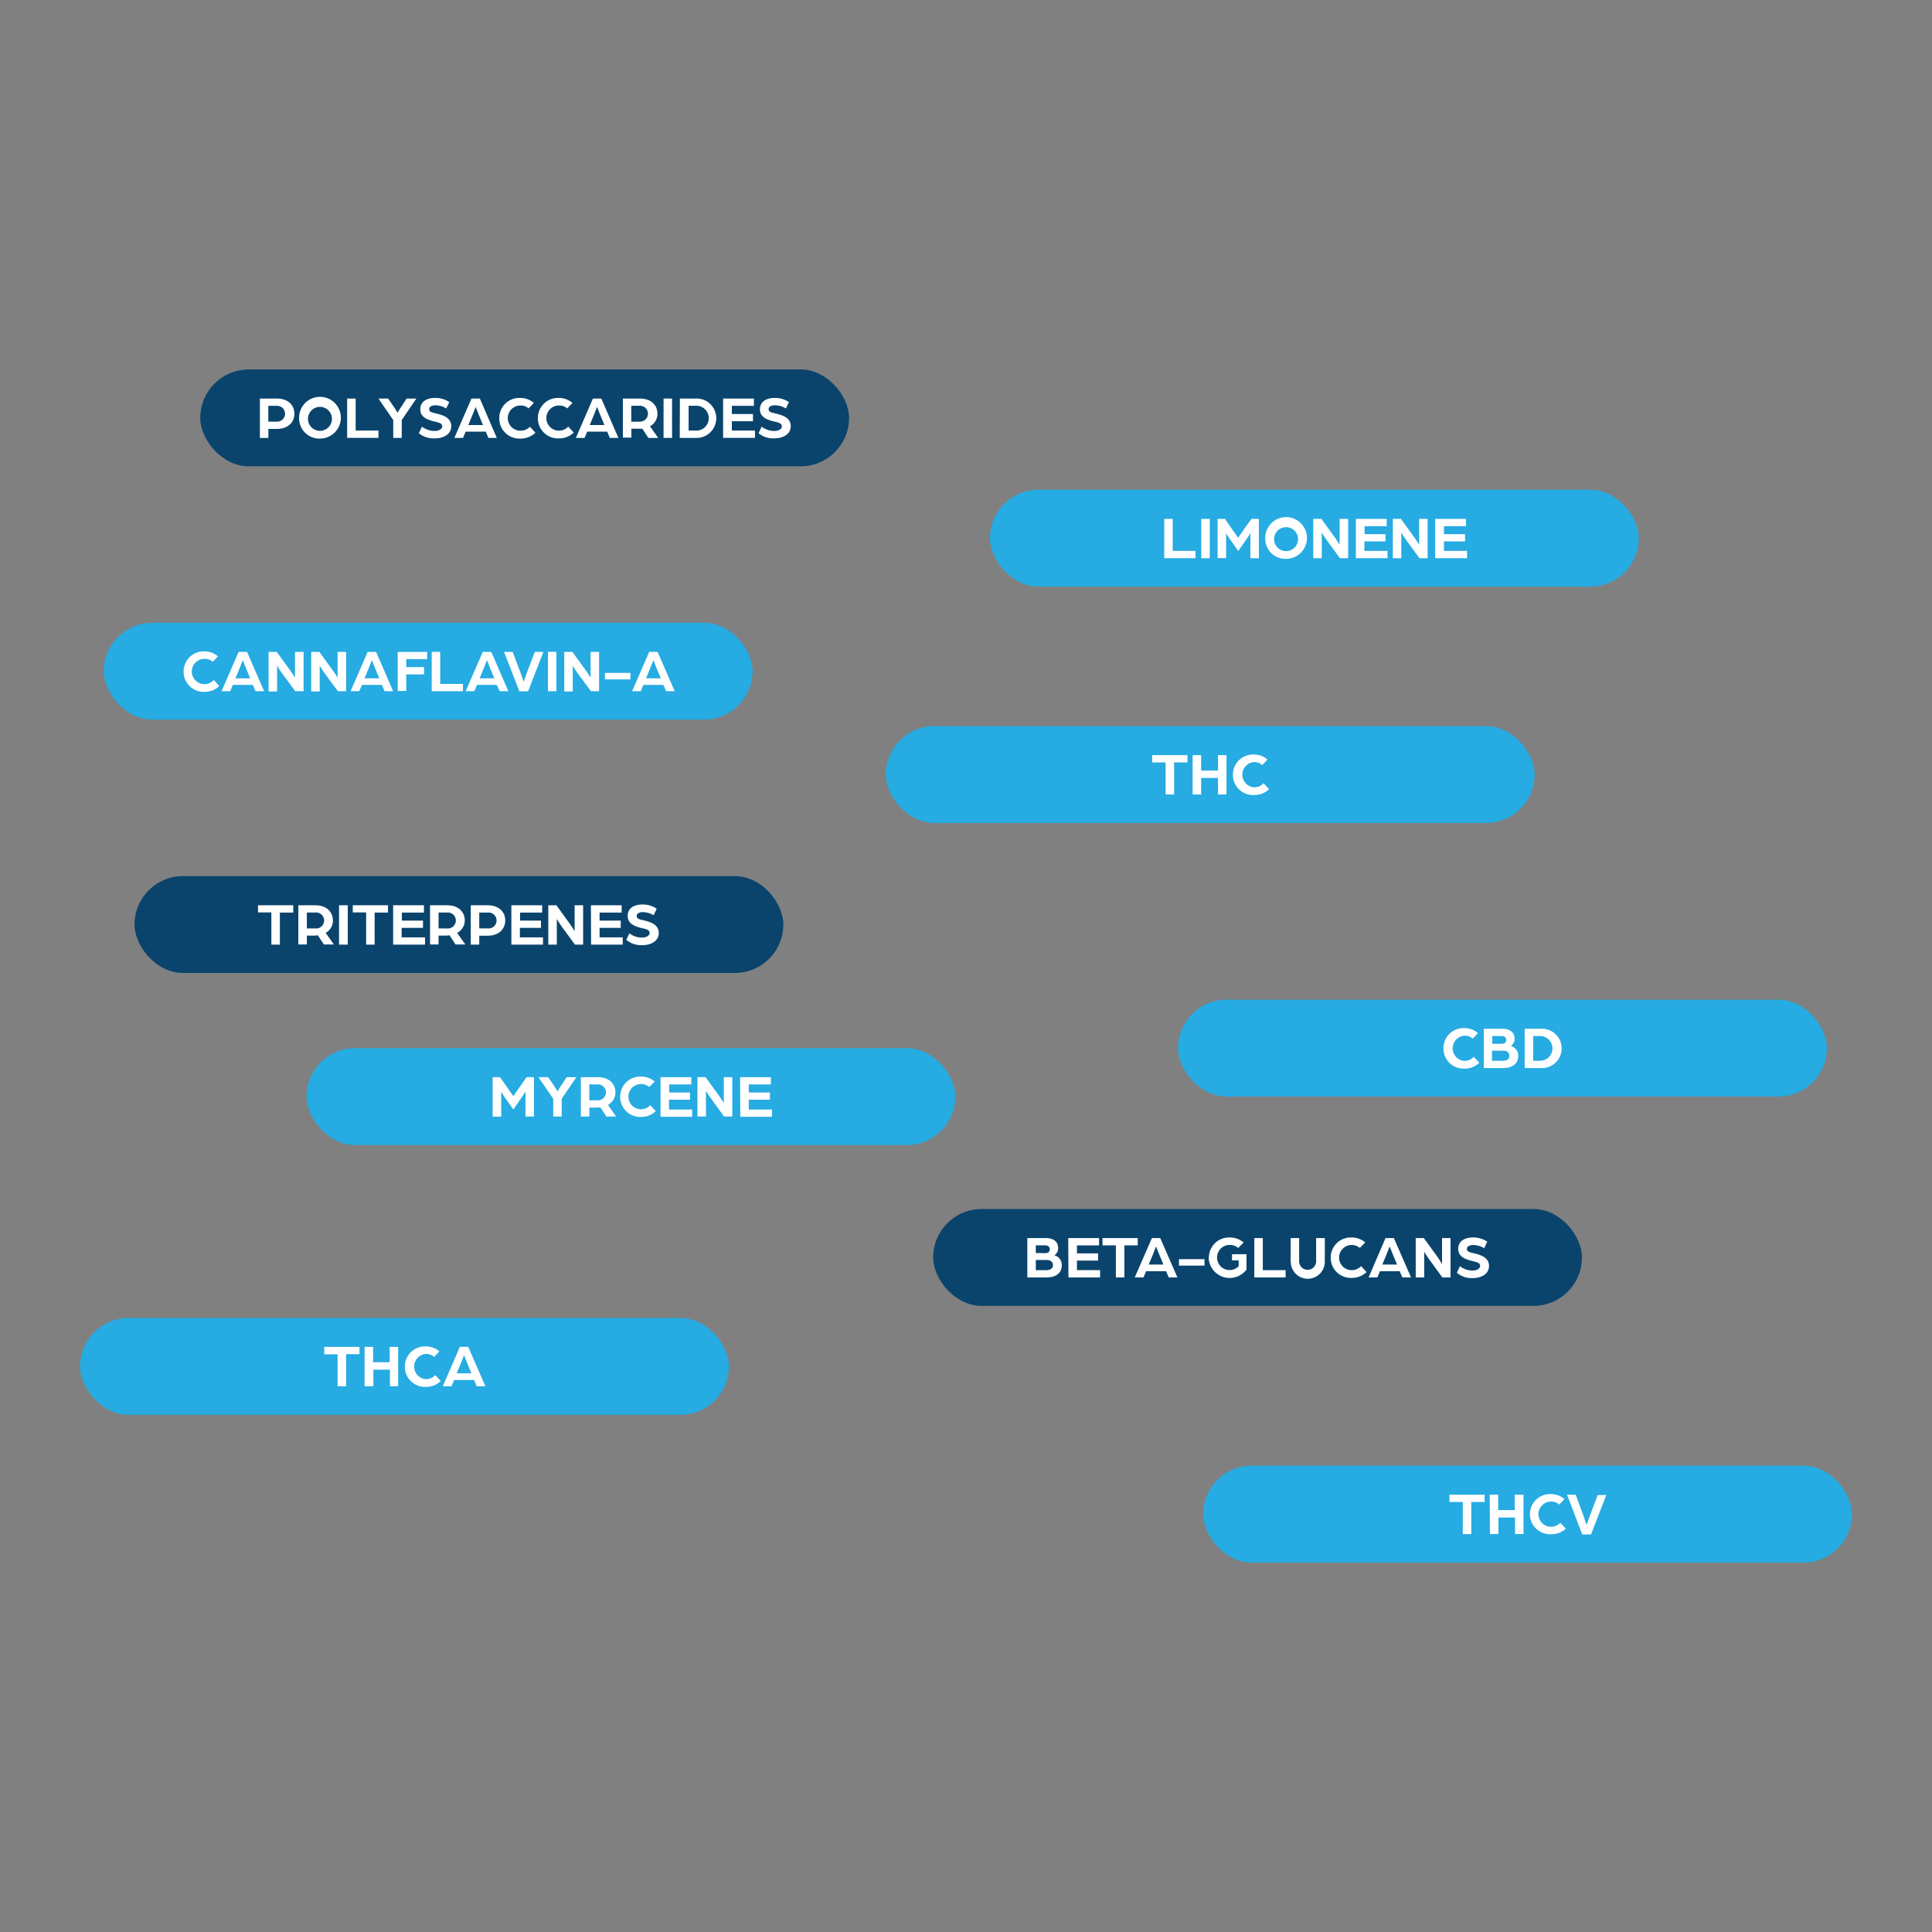 <svg id="Layer_1" data-name="Layer 1" xmlns="http://www.w3.org/2000/svg" viewBox="0 0 350 350"><rect x="0" y="0" width="350" height="350" fill="#808080" stroke="none"/><defs><style>.cls-1{fill:#0a446c;}.cls-2{fill:#fff;}.cls-3{fill:#26abe2;}</style></defs><rect class="cls-1" x="36.28" y="66.93" width="117.54" height="17.55" rx="8.78"/><path class="cls-2" d="M47.08,72.2h3.06c2.09,0,3.19,1.23,3.19,2.75s-1.1,2.75-3.2,2.75H48.62v1.63H47.08Zm3.13,4.18a1.43,1.43,0,1,0,0-2.86h-1.6v2.86Z"/><path class="cls-2" d="M54.19,75.76A3.78,3.78,0,1,1,58,79.45,3.65,3.65,0,0,1,54.19,75.76Zm5.94,0A2.17,2.17,0,1,0,58,78.05,2.18,2.18,0,0,0,60.13,75.76Z"/><path class="cls-2" d="M62.89,72.2h1.54V78h4.13v1.32H62.89Z"/><path class="cls-2" d="M71.24,76.1l-2.68-3.9h1.76l1.15,1.69a8.78,8.78,0,0,1,.54.9s.28-.48.55-.9l1.11-1.69h1.76l-2.65,3.89v3.24H71.24Z"/><path class="cls-2" d="M75.88,78.48l.56-1.19a3.72,3.72,0,0,0,2.35.78c.59,0,1.32-.27,1.32-.83s-.64-.7-1.27-.85c-1.33-.31-2.7-.76-2.7-2.24s1.28-2.06,2.65-2.06a4.42,4.42,0,0,1,2.6.76L80.83,74a3.76,3.76,0,0,0-2-.58c-.38,0-1.08.15-1.08.69s.52.62,1.22.79c1.27.29,2.78.77,2.78,2.3s-1.49,2.21-2.92,2.21A4.19,4.19,0,0,1,75.88,78.48Z"/><path class="cls-2" d="M85.41,72.2h1.52L90,79.33H88.47L88,78.19H84.36l-.48,1.14H82.31ZM87.5,77l-.83-2-.5-1.28s-.29.74-.51,1.28l-.82,2Z"/><path class="cls-2" d="M90.45,75.75a3.64,3.64,0,0,1,3.76-3.66,3.73,3.73,0,0,1,2.5.9l-.95,1a2.15,2.15,0,0,0-1.46-.53,2.28,2.28,0,0,0-.06,4.56A2.26,2.26,0,0,0,96,77.31l1,1.08a3.83,3.83,0,0,1-2.7,1.06A3.64,3.64,0,0,1,90.45,75.75Z"/><path class="cls-2" d="M97.44,75.75a3.64,3.64,0,0,1,3.77-3.66,3.72,3.72,0,0,1,2.49.9l-.94,1a2.17,2.17,0,0,0-1.47-.53,2.28,2.28,0,1,0,1.65,3.82l1,1.08a3.8,3.8,0,0,1-2.69,1.06A3.65,3.65,0,0,1,97.44,75.75Z"/><path class="cls-2" d="M107.41,72.2h1.52l3.1,7.13h-1.56L110,78.19h-3.62l-.48,1.14h-1.57ZM109.5,77l-.83-2c-.22-.54-.49-1.25-.5-1.28s-.29.74-.51,1.28l-.82,2Z"/><path class="cls-2" d="M112.84,72.2h3.06c2.1,0,3.2,1.23,3.2,2.76a2.56,2.56,0,0,1-1.35,2.27l1.48,2.1h-1.77l-1.1-1.67a4,4,0,0,1-.6,0h-1.38v1.62h-1.54Zm3.1,4.19a1.44,1.44,0,1,0,0-2.88h-1.58v2.88Z"/><path class="cls-2" d="M120.21,72.2h1.54v7.13h-1.54Z"/><path class="cls-2" d="M123.17,72.2H126a3.57,3.57,0,1,1,0,7.13h-2.86ZM126,78a2.25,2.25,0,1,0,0-4.49h-1.25V78Z"/><path class="cls-2" d="M131,72.2h5.58v1.32h-4V75h3.83v1.31h-3.83V78h4.19v1.32H131Z"/><path class="cls-2" d="M137.42,78.48l.56-1.19a3.67,3.67,0,0,0,2.34.78c.59,0,1.32-.27,1.32-.83s-.64-.7-1.26-.85c-1.34-.31-2.71-.76-2.71-2.24s1.29-2.06,2.65-2.06a4.48,4.48,0,0,1,2.61.76L142.37,74a3.8,3.8,0,0,0-2.05-.58c-.37,0-1.08.15-1.08.69s.52.62,1.22.79c1.27.29,2.79.77,2.79,2.3s-1.5,2.21-2.93,2.21A4.13,4.13,0,0,1,137.42,78.48Z"/><rect class="cls-3" x="179.34" y="88.72" width="117.54" height="17.55" rx="8.78"/><path class="cls-2" d="M210.91,94h1.54V99.8h4.12v1.32h-5.66Z"/><path class="cls-2" d="M217.62,94h1.54v7.13h-1.54Z"/><path class="cls-2" d="M220.58,94h1.33L223,95.57c.42.59,1.29,1.85,1.29,1.85s.88-1.25,1.28-1.84L226.72,94h1.34v7.13h-1.54V96.61s-.28.45-.65,1l-1.55,2.21-1.57-2.22c-.36-.52-.63-1-.63-1v4.51h-1.54Z"/><path class="cls-2" d="M229.21,97.55a3.78,3.78,0,1,1,3.77,3.69A3.65,3.65,0,0,1,229.21,97.55Zm5.94,0A2.17,2.17,0,1,0,233,99.84,2.18,2.18,0,0,0,235.15,97.55Z"/><path class="cls-2" d="M237.91,94h1.48l2.45,3.39c.39.54.85,1.31.85,1.31V94h1.54v7.13h-1.49l-2.38-3.26c-.47-.64-.91-1.4-.91-1.4v4.66h-1.54Z"/><path class="cls-2" d="M245.63,94h5.58v1.32h-4v1.45H251v1.31h-3.83V99.8h4.19v1.32h-5.73Z"/><path class="cls-2" d="M252.32,94h1.47l2.46,3.39c.39.54.84,1.31.84,1.31V94h1.54v7.13h-1.48l-2.38-3.26c-.47-.64-.91-1.4-.91-1.4v4.66h-1.54Z"/><path class="cls-2" d="M260,94h5.58v1.32h-4v1.45h3.83v1.31h-3.83V99.8h4.19v1.32H260Z"/><rect class="cls-3" x="18.8" y="112.82" width="117.54" height="17.55" rx="8.78"/><path class="cls-2" d="M33.26,121.64A3.64,3.64,0,0,1,37,118a3.7,3.7,0,0,1,2.49.9l-.94,1a2.14,2.14,0,0,0-1.47-.54,2.29,2.29,0,1,0,1.65,3.83l1,1.08A3.78,3.78,0,0,1,37,125.34,3.65,3.65,0,0,1,33.26,121.64Z"/><path class="cls-2" d="M43.23,118.09h1.52l3.1,7.13H46.29l-.49-1.14H42.18l-.48,1.14H40.13Zm2.09,4.79-.83-2c-.22-.54-.49-1.26-.5-1.28s-.29.74-.51,1.28l-.82,2Z"/><path class="cls-2" d="M48.66,118.09h1.48l2.45,3.39c.4.53.85,1.3.85,1.3v-4.69H55v7.13H53.49L51.12,122a16.44,16.44,0,0,1-.92-1.4v4.66H48.66Z"/><path class="cls-2" d="M56.38,118.09h1.48l2.45,3.39c.4.53.85,1.3.85,1.3v-4.69H62.7v7.13H61.21L58.84,122a16.44,16.44,0,0,1-.92-1.4v4.66H56.38Z"/><path class="cls-2" d="M66.61,118.09h1.52l3.1,7.13H69.67l-.48-1.14H65.57l-.49,1.14H63.51Zm2.09,4.79-.82-2c-.22-.54-.5-1.26-.51-1.28s-.28.74-.5,1.28l-.83,2Z"/><path class="cls-2" d="M72.05,118.09h5.33v1.32H73.59v1.45h3.23v1.31H73.59v3H72.05Z"/><path class="cls-2" d="M78.21,118.09h1.54v5.81h4.12v1.32H78.21Z"/><path class="cls-2" d="M87.46,118.09H89l3.1,7.13H90.52L90,124.08H86.41l-.48,1.14H84.36Zm2.09,4.79-.83-2c-.22-.54-.49-1.26-.5-1.28s-.29.74-.51,1.28l-.82,2Z"/><path class="cls-2" d="M91.31,118.09h1.57l1.56,4.17c.16.4.42,1.19.43,1.25s.28-.85.43-1.25l1.58-4.17h1.57l-2.78,7.14H94.08Z"/><path class="cls-2" d="M99.26,118.09h1.54v7.13H99.26Z"/><path class="cls-2" d="M102.22,118.09h1.47l2.46,3.39c.39.53.84,1.3.84,1.3v-4.69h1.54v7.13h-1.48L104.67,122c-.47-.64-.91-1.4-.91-1.4v4.66h-1.54Z"/><path class="cls-2" d="M109.58,121.9h4.63v1.18h-4.63Z"/><path class="cls-2" d="M117.61,118.09h1.52l3.1,7.13h-1.56l-.49-1.14h-3.62l-.48,1.14h-1.57Zm2.09,4.79-.83-2c-.22-.54-.49-1.26-.5-1.28s-.29.74-.51,1.28l-.82,2Z"/><rect class="cls-3" x="160.47" y="131.54" width="117.54" height="17.55" rx="8.78"/><path class="cls-2" d="M211.16,138.12h-2.42V136.8h6.38v1.32H212.7v5.81h-1.54Z"/><path class="cls-2" d="M216.06,136.8h1.54v2.79h3.05V136.8h1.54v7.13h-1.54v-3H217.6v3h-1.54Z"/><path class="cls-2" d="M223.35,140.36a3.64,3.64,0,0,1,3.76-3.67,3.69,3.69,0,0,1,2.5.91l-.94,1a2.14,2.14,0,0,0-1.47-.54,2.29,2.29,0,0,0,0,4.57,2.27,2.27,0,0,0,1.7-.74l1,1.08a3.8,3.8,0,0,1-2.7,1.05A3.64,3.64,0,0,1,223.35,140.36Z"/><rect class="cls-1" x="24.37" y="158.71" width="117.54" height="17.55" rx="8.78"/><path class="cls-2" d="M49.16,165.29H46.74V164h6.38v1.32H50.7v5.81H49.16Z"/><path class="cls-2" d="M54.05,164h3.06c2.1,0,3.2,1.24,3.2,2.77A2.54,2.54,0,0,1,59,169l1.48,2.1H58.67l-1.1-1.67a4.2,4.2,0,0,1-.61.06H55.59v1.61H54.05Zm3.1,4.2a1.45,1.45,0,1,0,0-2.89H55.59v2.89Z"/><path class="cls-2" d="M61.42,164H63v7.13H61.42Z"/><path class="cls-2" d="M66.33,165.29H63.91V164h6.38v1.32H67.87v5.81H66.33Z"/><path class="cls-2" d="M71.22,164H76.8v1.32h-4v1.46h3.83v1.31H72.76v1.72H77v1.32H71.22Z"/><path class="cls-2" d="M77.91,164H81c2.1,0,3.2,1.24,3.2,2.77A2.53,2.53,0,0,1,82.81,169l1.49,2.1H82.53l-1.1-1.67a4.2,4.2,0,0,1-.61.06H79.45v1.61H77.91Zm3.1,4.2a1.45,1.45,0,1,0,0-2.89H79.45v2.89Z"/><path class="cls-2" d="M85.28,164h3.06c2.09,0,3.19,1.24,3.19,2.75s-1.1,2.76-3.2,2.76H86.82v1.62H85.28Zm3.12,4.19a1.44,1.44,0,1,0,0-2.87H86.82v2.87Z"/><path class="cls-2" d="M92.64,164h5.58v1.32h-4v1.46H98v1.31H94.18v1.72h4.19v1.32H92.64Z"/><path class="cls-2" d="M99.33,164h1.47l2.45,3.39c.4.54.85,1.31.85,1.31V164h1.54v7.13h-1.48l-2.38-3.25c-.47-.64-.91-1.4-.91-1.4v4.65H99.33Z"/><path class="cls-2" d="M107.05,164h5.57v1.32h-4v1.46h3.83v1.31h-3.83v1.72h4.19v1.32h-5.73Z"/><path class="cls-2" d="M113.46,170.26l.56-1.19a3.67,3.67,0,0,0,2.34.78c.6,0,1.32-.28,1.32-.84s-.63-.69-1.26-.84c-1.33-.31-2.71-.76-2.71-2.25s1.29-2.06,2.65-2.06a4.53,4.53,0,0,1,2.61.76l-.56,1.19a3.85,3.85,0,0,0-2-.57c-.37,0-1.07.14-1.07.68s.51.63,1.22.79c1.26.3,2.78.77,2.78,2.3s-1.5,2.21-2.93,2.21A4.18,4.18,0,0,1,113.46,170.26Z"/><rect class="cls-3" x="213.41" y="181.1" width="117.54" height="17.55" rx="8.78"/><path class="cls-2" d="M261.49,189.92a3.64,3.64,0,0,1,3.76-3.67,3.69,3.69,0,0,1,2.5.91l-.95,1a2.11,2.11,0,0,0-1.46-.54,2.29,2.29,0,0,0-.06,4.57,2.29,2.29,0,0,0,1.71-.74l1,1.08a3.83,3.83,0,0,1-2.7,1.06A3.64,3.64,0,0,1,261.49,189.92Z"/><path class="cls-2" d="M268.8,186.37h3.37c1.18,0,2.22.49,2.22,1.85a1.56,1.56,0,0,1-.7,1.27,1.79,1.79,0,0,1,1.35,1.8c0,1.51-1.19,2.2-2.76,2.2H268.8Zm3.26,2.72c.54,0,.8-.26.8-.69s-.26-.71-.83-.71h-1.69v1.4Zm.14,3.08c.74,0,1.23-.26,1.23-.9s-.46-.93-1.14-.93h-2v1.83Z"/><path class="cls-2" d="M276.21,186.37h2.86a3.57,3.57,0,1,1,0,7.12h-2.86Zm2.79,5.8a2.24,2.24,0,1,0,0-4.48h-1.25v4.48Z"/><rect class="cls-3" x="55.53" y="189.88" width="117.54" height="17.55" rx="8.78"/><path class="cls-2" d="M89.25,195.14h1.33l1.12,1.58c.42.59,1.29,1.85,1.29,1.85l1.28-1.83,1.13-1.6h1.33v7.13H95.19v-4.51s-.28.45-.65,1L93,201l-1.57-2.22c-.36-.52-.63-1-.63-1v4.51H89.25Z"/><path class="cls-2" d="M100.22,199.05l-2.68-3.91H99.3l1.16,1.69a9.35,9.35,0,0,1,.53.91s.28-.49.55-.91l1.12-1.69h1.76l-2.66,3.9v3.23h-1.54Z"/><path class="cls-2" d="M105.23,195.14h3.06c2.1,0,3.2,1.23,3.2,2.76a2.53,2.53,0,0,1-1.36,2.27l1.49,2.1h-1.77l-1.1-1.67a4.18,4.18,0,0,1-.61.05h-1.37v1.62h-1.54Zm3.1,4.19a1.44,1.44,0,1,0,0-2.88h-1.57v2.88Z"/><path class="cls-2" d="M112.35,198.69a3.64,3.64,0,0,1,3.76-3.66,3.73,3.73,0,0,1,2.5.9l-1,1a2.11,2.11,0,0,0-1.46-.54,2.28,2.28,0,0,0-.06,4.56,2.28,2.28,0,0,0,1.71-.73l1,1.07a3.78,3.78,0,0,1-2.69,1.06A3.64,3.64,0,0,1,112.35,198.69Z"/><path class="cls-2" d="M119.66,195.14h5.58v1.32h-4v1.45H125v1.31H121.2V201h4.19v1.32h-5.73Z"/><path class="cls-2" d="M126.35,195.14h1.47l2.46,3.39c.39.54.84,1.31.84,1.31v-4.7h1.54v7.13h-1.48L128.8,199c-.47-.63-.91-1.39-.91-1.39v4.65h-1.54Z"/><path class="cls-2" d="M134.07,195.14h5.58v1.32h-4v1.45h3.83v1.31h-3.83V201h4.19v1.32h-5.73Z"/><rect class="cls-1" x="169.05" y="219.02" width="117.54" height="17.55" rx="8.78"/><path class="cls-2" d="M186.11,224.29h3.37c1.18,0,2.22.5,2.22,1.86a1.54,1.54,0,0,1-.7,1.26,1.79,1.79,0,0,1,1.35,1.81c0,1.51-1.19,2.2-2.76,2.2h-3.48Zm3.26,2.73c.54,0,.8-.27.8-.69s-.26-.72-.83-.72h-1.69V227Zm.14,3.08c.74,0,1.24-.27,1.24-.9s-.47-.94-1.15-.94h-1.95v1.84Z"/><path class="cls-2" d="M193.52,224.29h5.58v1.32h-4v1.45h3.83v1.31h-3.83v1.73h4.19v1.32h-5.73Z"/><path class="cls-2" d="M202.15,225.61h-2.42v-1.32h6.38v1.32h-2.42v5.81h-1.54Z"/><path class="cls-2" d="M208.68,224.29h1.51l3.11,7.13h-1.57l-.48-1.13h-3.62l-.48,1.13h-1.58Zm2.09,4.8-.83-2c-.22-.54-.49-1.25-.51-1.27s-.28.73-.5,1.27l-.83,2Z"/><path class="cls-2" d="M213.58,228.11h4.63v1.17h-4.63Z"/><path class="cls-2" d="M219,227.85a3.65,3.65,0,0,1,3.77-3.67,3.85,3.85,0,0,1,2.53.91l-1,1a2.16,2.16,0,0,0-1.54-.56,2.28,2.28,0,0,0,0,4.56,2.29,2.29,0,0,0,1.64-.71v-1.05h-1.21v-1.12h2.62V230a3.81,3.81,0,0,1-6.85-2.18Z"/><path class="cls-2" d="M227.23,224.29h1.54v5.81h4.13v1.32h-5.67Z"/><path class="cls-2" d="M233.81,228.58v-4.29h1.54v4.21a1.54,1.54,0,1,0,3.08,0v-4.21H240v4.29a3.08,3.08,0,0,1-6.16,0Z"/><path class="cls-2" d="M241.07,227.84a3.64,3.64,0,0,1,3.76-3.66,3.73,3.73,0,0,1,2.5.9l-1,1a2.11,2.11,0,0,0-1.46-.54,2.28,2.28,0,0,0,0,4.56,2.28,2.28,0,0,0,1.7-.73l1,1.07a3.83,3.83,0,0,1-2.7,1.06A3.64,3.64,0,0,1,241.07,227.84Z"/><path class="cls-2" d="M251,224.29h1.51l3.11,7.13h-1.57l-.48-1.13H250l-.48,1.13h-1.58Zm2.09,4.8-.83-2c-.22-.54-.49-1.25-.51-1.27s-.28.73-.5,1.27l-.83,2Z"/><path class="cls-2" d="M256.47,224.29h1.47l2.46,3.39c.39.54.84,1.31.84,1.31v-4.7h1.54v7.13H261.3l-2.38-3.26c-.47-.64-.91-1.39-.91-1.39v4.65h-1.54Z"/><path class="cls-2" d="M263.92,230.57l.56-1.19a3.67,3.67,0,0,0,2.34.79c.59,0,1.32-.28,1.32-.84s-.64-.69-1.26-.85c-1.34-.31-2.71-.76-2.71-2.24s1.29-2.06,2.65-2.06a4.55,4.55,0,0,1,2.61.76l-.56,1.19a3.8,3.8,0,0,0-2.05-.58c-.37,0-1.08.15-1.08.69s.52.62,1.22.79c1.27.3,2.79.77,2.79,2.3s-1.5,2.21-2.93,2.21A4.13,4.13,0,0,1,263.92,230.57Z"/><rect class="cls-3" x="14.5" y="238.76" width="117.54" height="17.55" rx="8.78"/><path class="cls-2" d="M61.16,245.35H58.74V244h6.38v1.32H62.7v5.81H61.16Z"/><path class="cls-2" d="M66.05,244h1.54v2.78h3V244h1.54v7.13H70.64v-3h-3v3H66.05Z"/><path class="cls-2" d="M73.34,247.58a3.64,3.64,0,0,1,3.77-3.66,3.69,3.69,0,0,1,2.49.9l-.94,1a2.18,2.18,0,0,0-1.46-.54,2.29,2.29,0,0,0-.06,4.57,2.26,2.26,0,0,0,1.71-.74l1,1.08a3.78,3.78,0,0,1-2.69,1.06A3.65,3.65,0,0,1,73.34,247.58Z"/><path class="cls-2" d="M83.31,244h1.52l3.1,7.13H86.37L85.88,250H82.26l-.48,1.14H80.21Zm2.09,4.79-.82-2c-.22-.54-.5-1.26-.51-1.28s-.29.74-.51,1.28l-.82,2Z"/><rect class="cls-3" x="217.96" y="265.52" width="117.54" height="17.55" rx="8.78"/><path class="cls-2" d="M265,272.1h-2.42v-1.32h6.38v1.32h-2.42v5.81H265Z"/><path class="cls-2" d="M269.87,270.78h1.54v2.79h3v-2.79H276v7.13h-1.54v-3h-3v3h-1.54Z"/><path class="cls-2" d="M277.16,274.34a3.64,3.64,0,0,1,3.76-3.67,3.73,3.73,0,0,1,2.5.9l-.95,1a2.1,2.1,0,0,0-1.46-.54,2.28,2.28,0,0,0-.05,4.56,2.26,2.26,0,0,0,1.7-.73l1,1.08a3.8,3.8,0,0,1-2.7,1A3.64,3.64,0,0,1,277.16,274.34Z"/><path class="cls-2" d="M283.88,270.78h1.58L287,275c.15.41.41,1.2.43,1.26s.27-.85.43-1.26l1.58-4.17H291l-2.77,7.14h-1.6Z"/></svg>